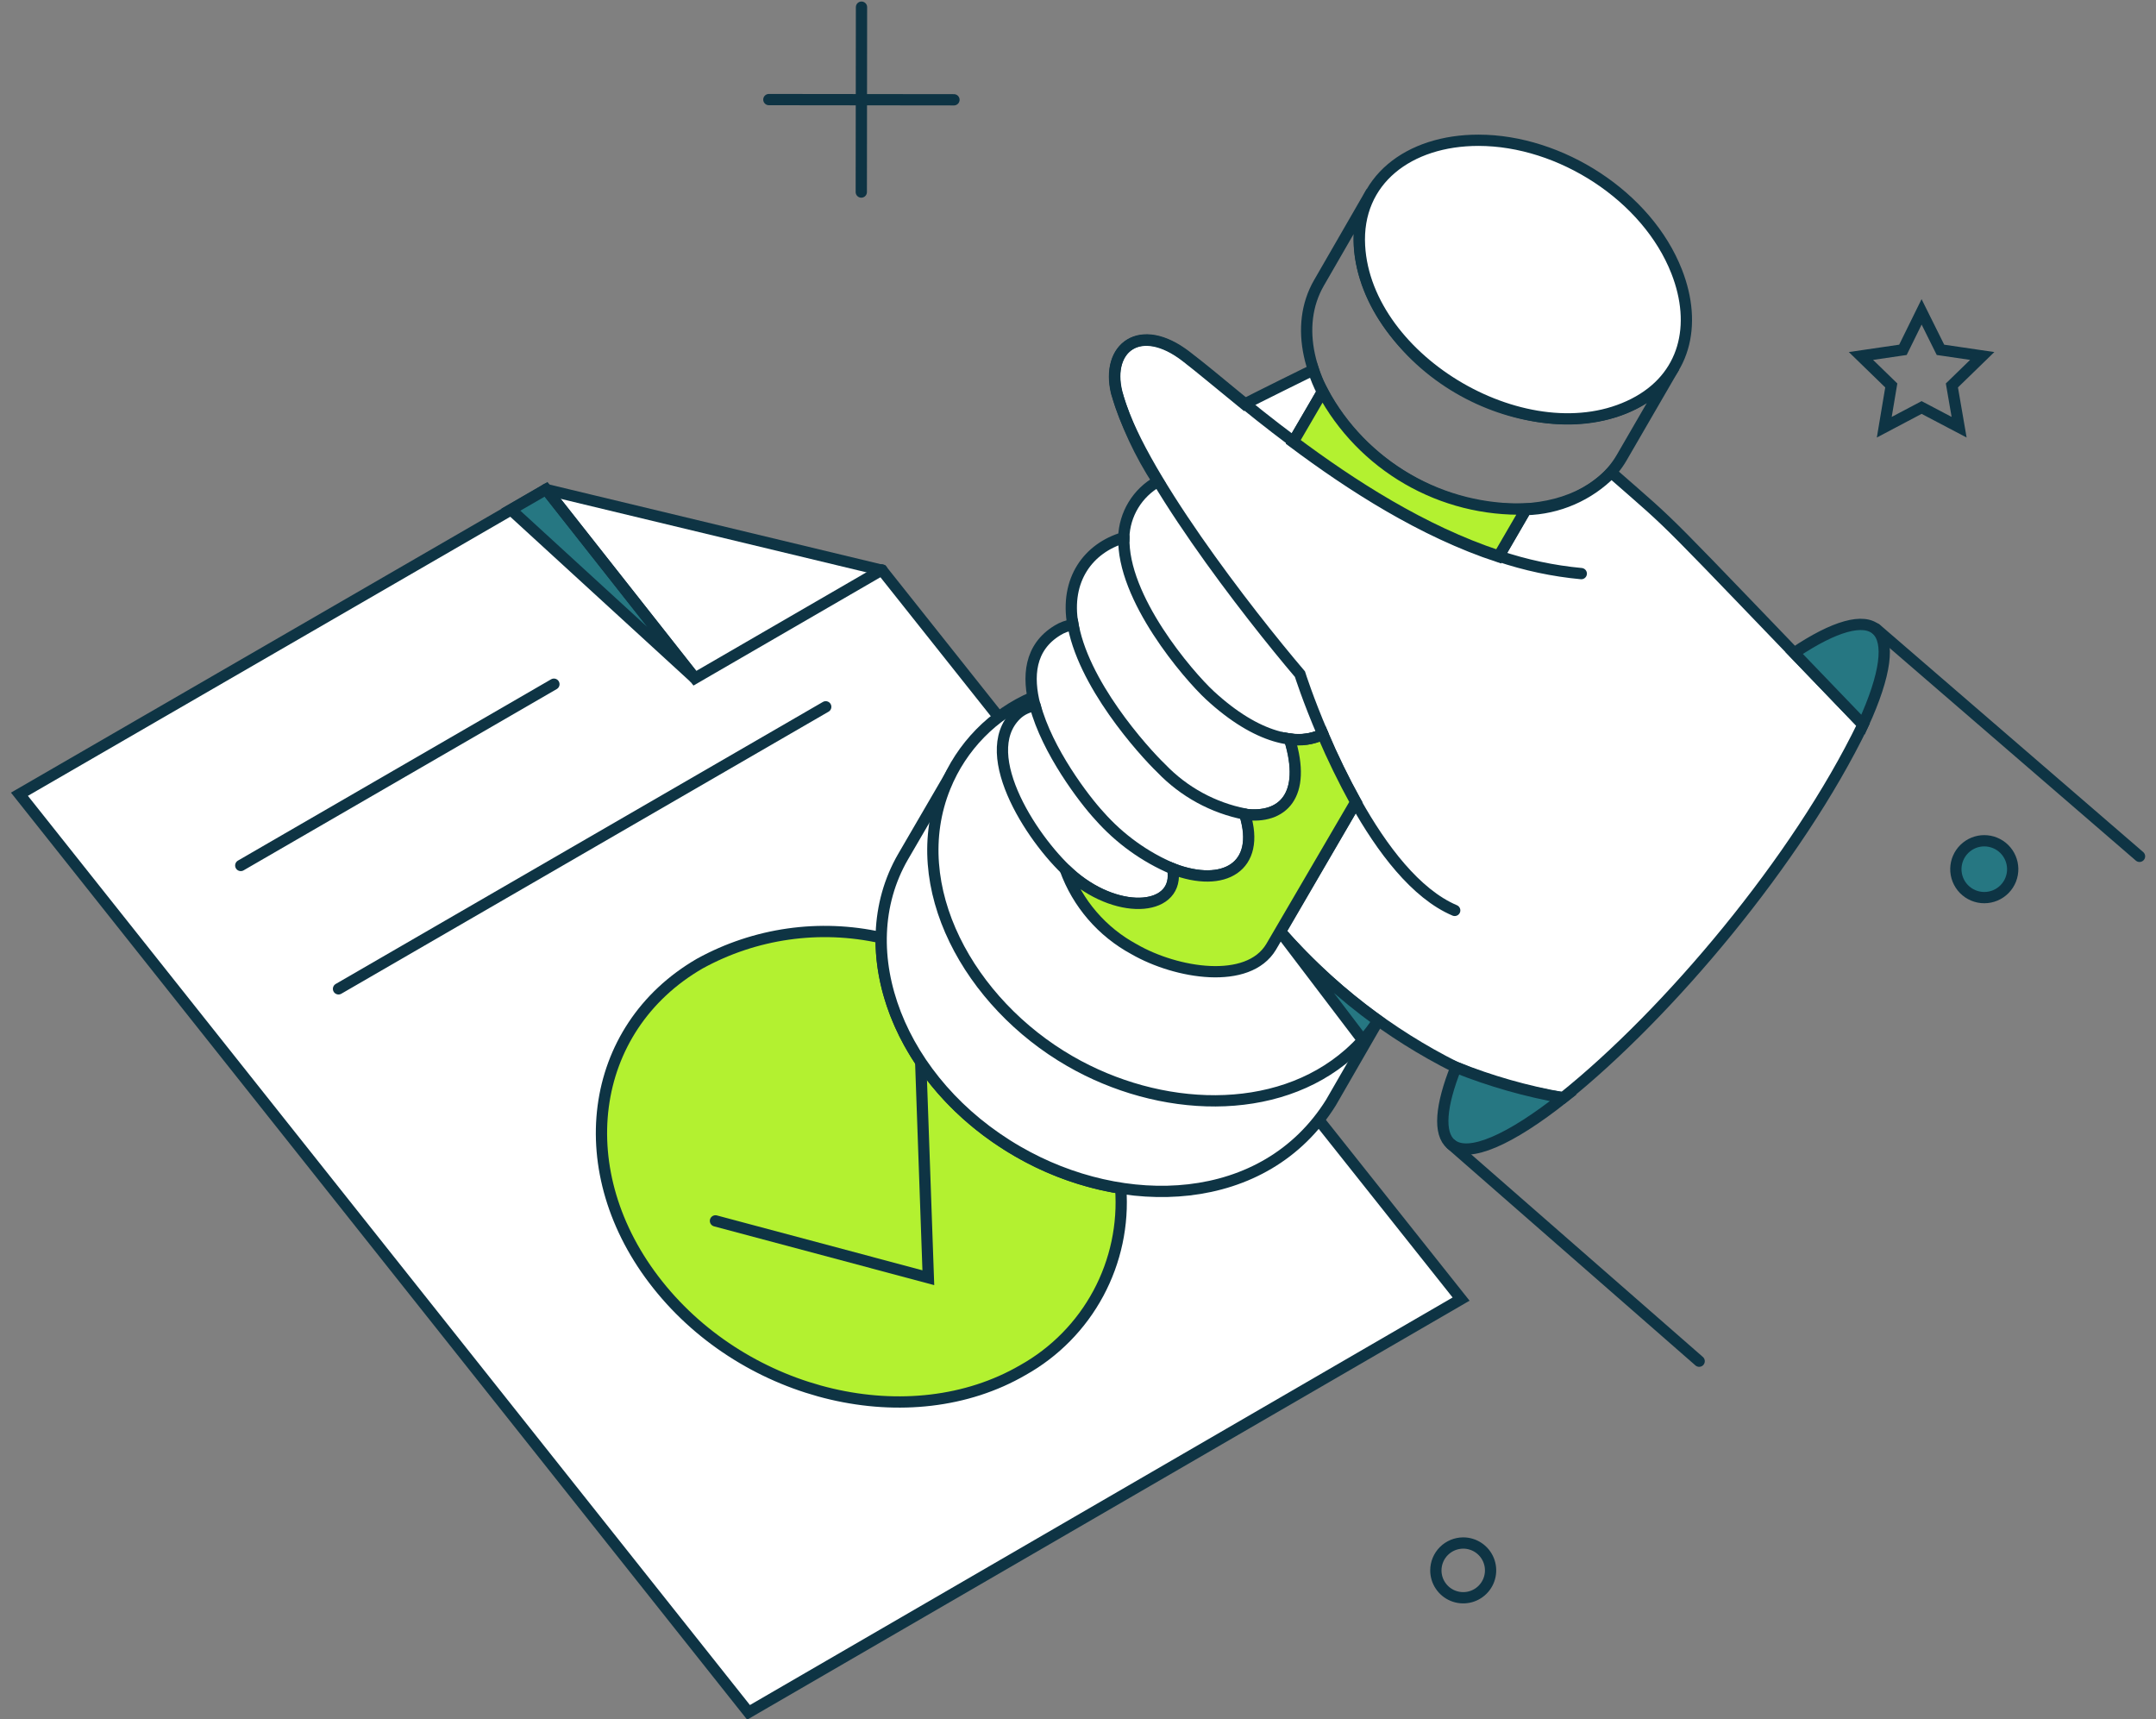 <svg xmlns="http://www.w3.org/2000/svg" width="153" height="122" viewBox="0 0 153 122" fill="none">
  <rect x="0" y="0" width="153" height="122" fill="#808080" stroke="none"/>
  <path d="M70.879 50.887L62.599 40.466L38.751 34.734L1.379 56.355L53.12 121.5L103.686 92.177L93.589 79.469" fill="white"/>
  <path d="M70.879 50.887L62.599 40.466L38.751 34.734L1.379 56.355L53.12 121.5L103.686 92.177L93.589 79.469" stroke="#0E3444" stroke-width="0.8" stroke-linecap="round" strokeLinejoin="round"/>
  <path d="M49.313 48.124L36.254 36.163L38.751 34.719L49.313 48.124Z" fill="#267782"/>
  <path d="M49.313 48.124L36.254 36.163L38.751 34.719L49.313 48.124Z" stroke="#0E3444" stroke-width="0.8" stroke-linecap="round" strokeLinejoin="round"/>
  <path d="M72.228 81.702C66.063 78.149 62.464 72.137 62.536 66.536C58.164 65.56 53.586 66.213 49.661 68.371C41.686 72.988 40.347 83.206 46.681 91.165C53.015 99.139 64.615 101.848 72.589 97.215C74.855 95.948 76.712 94.061 77.942 91.774C79.171 89.488 79.722 86.898 79.53 84.309C76.957 83.895 74.481 83.011 72.228 81.702Z" fill="#B3F130"/>
  <path d="M72.228 81.702C66.063 78.149 62.464 72.137 62.536 66.536C58.164 65.56 53.586 66.213 49.661 68.371C41.686 72.988 40.347 83.206 46.681 91.165C53.015 99.139 64.615 101.848 72.589 97.215C74.855 95.948 76.712 94.061 77.942 91.774C79.171 89.488 79.722 86.898 79.53 84.309C76.957 83.895 74.481 83.011 72.228 81.702Z" stroke="#0E3444" stroke-width="0.8" stroke-linecap="round" strokeLinejoin="round"/>
  <path d="M62.582 40.436L49.312 48.124L38.75 34.719" stroke="#0E3444" stroke-width="0.8" stroke-linecap="round" strokeLinejoin="round"/>
  <path d="M17.086 61.41L39.308 48.547" stroke="#0E3444" stroke-width="0.8" stroke-linecap="round" strokeLinejoin="round"/>
  <path d="M24.023 70.164L58.598 50.152" stroke="#0E3444" stroke-width="0.8" stroke-linecap="round" strokeLinejoin="round"/>
  <path d="M50.773 86.628L65.879 90.66L65.338 75.359" stroke="#0E3444" stroke-width="0.8" stroke-linecap="round" strokeLinejoin="round"/>
  <path d="M67.5 54.922L64.085 60.79C60.203 67.499 63.846 76.869 72.224 81.703C79.729 86.047 89.736 85.777 94.446 78.242L97.799 72.427" fill="white"/>
  <path d="M67.5 54.922L64.085 60.79C60.203 67.499 63.846 76.869 72.224 81.703C79.729 86.047 89.736 85.777 94.446 78.242L97.799 72.427" stroke="#0E3444" stroke-width="0.8" stroke-linecap="round" strokeLinejoin="round"/>
  <path d="M73.304 49.465C70.468 50.684 68.228 52.972 67.069 55.833C64.191 62.908 68.794 71.183 75.926 75.292C82.275 78.958 90.565 79.312 95.726 74.78C96.514 74.089 97.209 73.299 97.795 72.43" fill="white"/>
  <path d="M73.304 49.465C70.468 50.684 68.228 52.972 67.069 55.833C64.191 62.908 68.794 71.183 75.926 75.292C82.275 78.958 90.565 79.312 95.726 74.78C96.514 74.089 97.209 73.299 97.795 72.43" stroke="#0E3444" stroke-width="0.8" stroke-linecap="round" strokeLinejoin="round"/>
  <path d="M118.82 26.023L115.088 32.462C113.705 34.869 110.771 36.133 107.49 36.133C97.891 36.133 90.035 26.245 93.604 20.065L97.32 13.625C95.635 16.559 96.613 20.17 98.479 22.894C103.907 30.82 115.476 31.777 118.82 26.023Z" stroke="#0E3444" stroke-width="0.8" stroke-linecap="round" strokeLinejoin="round"/>
  <path d="M132.208 51.416C127.563 61.025 118.379 71.928 110.919 77.896C108.299 77.5 105.741 76.772 103.306 75.729C98.577 73.358 94.352 70.093 90.864 66.115L96.219 56.908C95.357 55.343 94.574 53.736 93.872 52.094C93.144 52.448 92.324 52.569 91.525 52.439C92.759 56.441 91.029 58.127 88.35 57.78C89.51 61.497 86.861 63.034 83.235 61.647C83.746 64.581 79.54 65.021 76.164 62.189C73.48 59.936 69.209 53.572 72.104 50.726C72.469 50.372 72.939 50.145 73.443 50.079C72.902 48.017 73.045 45.935 75.053 44.723C75.383 44.519 75.752 44.386 76.137 44.332C75.561 41.109 77.257 38.878 79.747 38.148C79.771 37.33 80.007 36.533 80.431 35.834C80.855 35.135 81.454 34.558 82.168 34.159C80.899 32.206 79.911 30.084 79.234 27.856C78.463 24.678 80.906 22.794 84.154 25.298C85.224 26.123 86.636 27.314 88.321 28.683C88.787 28.412 93.196 26.245 93.196 26.245C93.368 26.783 93.585 27.307 93.843 27.81C93.843 27.81 93.047 29.194 91.767 31.376C95.874 34.446 100.944 37.725 106.346 39.5L108.286 36.157C110.572 36.1 112.747 35.156 114.349 33.525C119.412 37.962 116.966 35.591 132.208 51.416Z" fill="white" stroke="#0E3444" stroke-width="0.8" stroke-linecap="round" strokeLinejoin="round"/>
  <path d="M115.946 28.654C108.558 32.415 96.941 25.656 96.478 17.445C96.214 12.782 99.98 9.953 104.915 9.953C110.738 9.953 116.894 13.929 118.983 19.266C120.475 23.072 119.595 26.797 115.946 28.654Z" fill="#267782"/>
  <path d="M115.946 28.654C108.558 32.415 96.941 25.656 96.478 17.445C96.214 12.782 99.98 9.953 104.915 9.953C110.738 9.953 116.894 13.929 118.983 19.266C120.475 23.072 119.595 26.797 115.946 28.654Z" fill="white" stroke="#0E3444" stroke-width="0.8" stroke-linecap="round" strokeLinejoin="round"/>
  <path d="M103.323 75.731C102.24 78.454 102.059 80.427 102.977 81.192C104.211 82.216 107.189 80.861 110.937 77.897C108.331 77.44 105.78 76.713 103.323 75.731Z" fill="#267782"/>
  <path d="M103.323 75.731C102.24 78.454 102.059 80.427 102.977 81.192C104.211 82.216 107.189 80.861 110.937 77.897C108.331 77.44 105.78 76.713 103.323 75.731Z" stroke="#0E3444" stroke-width="0.8" stroke-linecap="round" strokeLinejoin="round"/>
  <path d="M127.32 46.333L132.21 51.418C135.54 44.15 133.102 42.445 127.32 46.333Z" fill="#267782"/>
  <path d="M127.32 46.333L132.21 51.418C135.54 44.15 133.102 42.445 127.32 46.333Z" stroke="#0E3444" stroke-width="0.8" stroke-linecap="round" strokeLinejoin="round"/>
  <path d="M97.784 72.421C97.467 72.917 97.109 73.385 96.716 73.821L90.863 66.117C92.927 68.471 95.249 70.585 97.784 72.421Z" fill="#267782"/>
  <path d="M97.784 72.421C97.467 72.917 97.109 73.385 96.716 73.821L90.863 66.117C92.927 68.471 95.249 70.585 97.784 72.421Z" stroke="#0E3444" stroke-width="0.8" stroke-linecap="round" strokeLinejoin="round"/>
  <path d="M142.831 61.634C142.836 61.902 142.788 62.168 142.689 62.418C142.59 62.667 142.442 62.894 142.254 63.086C142.066 63.277 141.842 63.429 141.595 63.533C141.347 63.637 141.082 63.69 140.814 63.69C140.545 63.69 140.28 63.637 140.032 63.533C139.785 63.429 139.561 63.277 139.373 63.085C139.186 62.894 139.038 62.666 138.939 62.417C138.84 62.168 138.792 61.901 138.797 61.633C138.808 61.105 139.025 60.602 139.402 60.233C139.779 59.863 140.286 59.656 140.814 59.656C141.342 59.656 141.849 59.864 142.226 60.233C142.603 60.603 142.82 61.106 142.831 61.634Z" fill="#267782"/>
  <path d="M142.831 61.634C142.836 61.902 142.788 62.168 142.689 62.418C142.59 62.667 142.442 62.894 142.254 63.086C142.066 63.277 141.842 63.429 141.595 63.533C141.347 63.637 141.082 63.69 140.814 63.69C140.545 63.69 140.28 63.637 140.032 63.533C139.785 63.429 139.561 63.277 139.373 63.085C139.186 62.894 139.038 62.666 138.939 62.417C138.84 62.168 138.792 61.901 138.797 61.633C138.808 61.105 139.025 60.602 139.402 60.233C139.779 59.863 140.286 59.656 140.814 59.656C141.342 59.656 141.849 59.864 142.226 60.233C142.603 60.603 142.82 61.106 142.831 61.634Z" stroke="#0E3444" stroke-width="0.8" stroke-linecap="round" strokeLinejoin="round"/>
  <path d="M108.301 36.116C105.355 36.205 102.442 35.471 99.891 33.996C97.339 32.521 95.25 30.363 93.857 27.766C93.857 27.766 93.061 29.149 91.781 31.332C95.889 34.4 100.958 37.68 106.36 39.456L108.301 36.116Z" fill="#B3F130"/>
  <path d="M108.301 36.116C105.355 36.205 102.442 35.471 99.891 33.996C97.339 32.521 95.25 30.363 93.857 27.766C93.857 27.766 93.061 29.149 91.781 31.332C95.889 34.4 100.958 37.68 106.36 39.456L108.301 36.116Z" stroke="#0E3444" stroke-width="0.8" stroke-linecap="round" strokeLinejoin="round"/>
  <path d="M96.207 56.912C95.345 55.347 94.561 53.74 93.86 52.098C93.132 52.452 92.311 52.573 91.512 52.443C92.746 56.445 91.016 58.13 88.338 57.784C89.497 61.501 86.848 63.038 83.223 61.651C83.734 64.585 79.527 65.025 76.151 62.193C75.992 62.056 75.805 61.874 75.594 61.681C76.471 64.109 78.212 66.128 80.484 67.353C83.491 69.084 88.569 69.91 90.203 67.187L96.207 56.912Z" fill="#B3F130"/>
  <path d="M96.207 56.912C95.345 55.347 94.561 53.74 93.86 52.098C93.132 52.452 92.311 52.573 91.512 52.443C92.746 56.445 91.016 58.13 88.338 57.784C89.497 61.501 86.848 63.038 83.223 61.651C83.734 64.585 79.527 65.025 76.151 62.193C75.992 62.056 75.805 61.874 75.594 61.681C76.471 64.109 78.212 66.128 80.484 67.353C83.491 69.084 88.569 69.91 90.203 67.187L96.207 56.912Z" stroke="#0E3444" stroke-width="0.8" stroke-linecap="round" strokeLinejoin="round"/>
  <path d="M96.207 56.91C98.057 60.22 100.465 63.425 103.233 64.598" stroke="#0E3444" stroke-width="0.8" stroke-linecap="round" strokeLinejoin="round"/>
  <path d="M91.783 31.329C88.239 28.682 86.568 27.103 84.17 25.266C80.927 22.78 78.487 24.648 79.25 27.823C80.553 33.24 88.679 43.641 92.25 47.834C92.25 47.834 92.821 49.639 93.874 52.092" stroke="#0E3444" stroke-width="0.8" stroke-linecap="round" strokeLinejoin="round"/>
  <path d="M112.215 40.701C110.217 40.514 108.248 40.096 106.348 39.453" stroke="#0E3444" stroke-width="0.8" stroke-linecap="round" strokeLinejoin="round"/>
  <path d="M76.106 44.074C76.752 48.438 81.158 53.315 82.409 54.516C84.009 56.185 86.084 57.319 88.352 57.765" stroke="#0E3444" stroke-width="0.8" stroke-linecap="round" strokeLinejoin="round"/>
  <path d="M93.87 52.094C92.139 52.982 89.222 52.439 85.866 49.341C84.316 47.908 79.607 42.416 79.757 38.117" stroke="#0E3444" stroke-width="0.8" stroke-linecap="round" strokeLinejoin="round"/>
  <path d="M73.457 50.066C74.314 53.286 76.946 56.733 78.016 57.889C79.454 59.517 81.237 60.803 83.237 61.651" stroke="#0E3444" stroke-width="0.8" stroke-linecap="round" strokeLinejoin="round"/>
  <path d="M133.129 44.617L151.83 60.761" stroke="#0E3444" stroke-width="0.8" stroke-linecap="round" strokeLinejoin="round"/>
  <path d="M102.992 81.207L120.58 96.583" stroke="#0E3444" stroke-width="0.8" stroke-linecap="round" strokeLinejoin="round"/>
  <path d="M103.835 109.484C104.219 109.484 104.595 109.598 104.915 109.811C105.234 110.024 105.484 110.328 105.631 110.682C105.778 111.037 105.817 111.428 105.742 111.805C105.667 112.182 105.482 112.528 105.21 112.8C104.939 113.071 104.593 113.257 104.216 113.332C103.839 113.406 103.448 113.368 103.093 113.221C102.738 113.074 102.435 112.825 102.222 112.505C102.008 112.186 101.894 111.81 101.895 111.426C101.896 110.911 102.101 110.418 102.464 110.055C102.828 109.691 103.321 109.486 103.835 109.484Z" stroke="#0E3444" stroke-width="0.8" stroke-linecap="round" strokeLinejoin="round"/>
  <path d="M61.136 0.508L61.121 13.627" stroke="#0E3444" stroke-width="0.8" stroke-linecap="round" strokeLinejoin="round"/>
  <path d="M67.697 7.081L54.562 7.066" stroke="#0E3444" stroke-width="0.8" stroke-linecap="round" strokeLinejoin="round"/>
  <path d="M136.366 22.129L137.705 24.822L140.668 25.258L138.516 27.349L139.028 30.313L136.366 28.914L133.717 30.313L134.214 27.349L132.062 25.258L135.041 24.822L136.366 22.129Z" stroke="#0E3444" stroke-width="0.8" stroke-linecap="round" strokeLinejoin="round"/>
</svg>